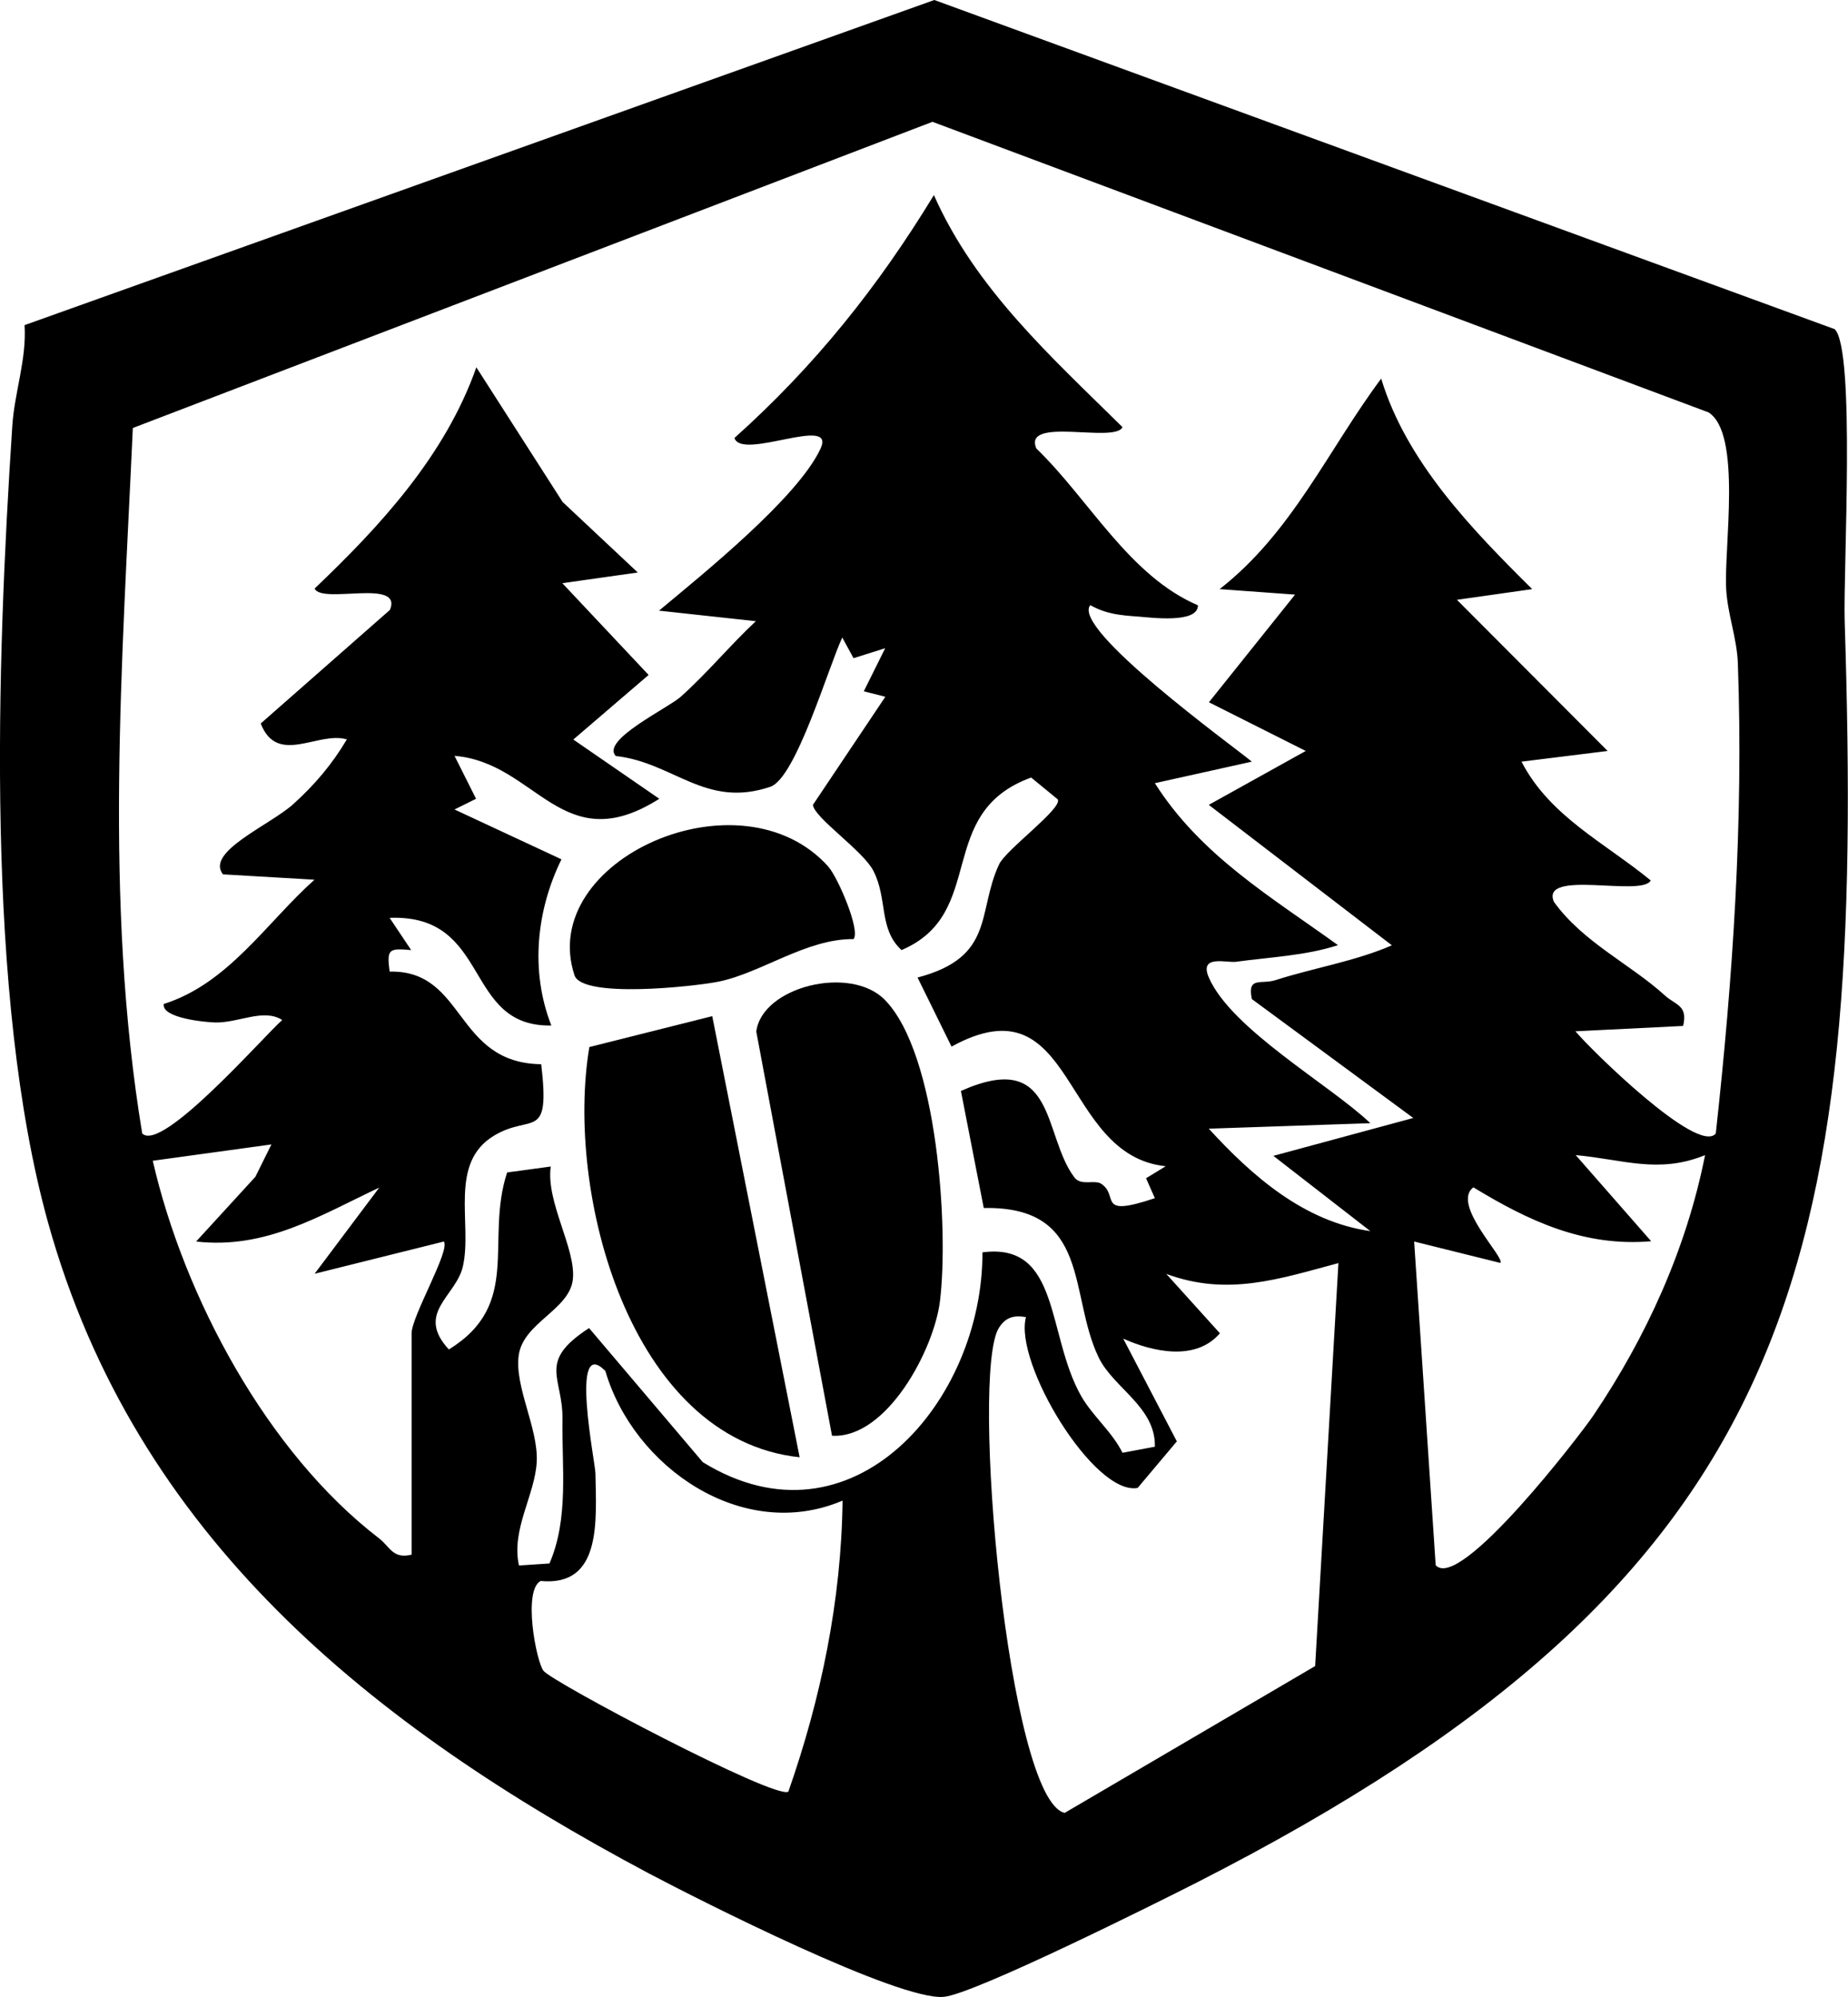 <?xml version="1.0" encoding="UTF-8"?>
<svg id="Layer_2" data-name="Layer 2" xmlns="http://www.w3.org/2000/svg" viewBox="0 0 127.87 138.2">
  <g id="Layer_1-2" data-name="Layer 1">
    <path d="M1.7,22.5L64.65,0l62.3,22.78c1.45,1.43.58,16.75.69,20.22,1.43,44.68-3.13,66.03-44.81,87.27-2.85,1.45-15.39,7.71-17.51,7.92-3.1.31-16.91-6.68-20.46-8.56-19.14-10.19-35.49-23.27-41.54-45.04C-1.03,68.9-.23,45.93.85,29.49c.15-2.34,1-4.6.85-6.99ZM118.72,78.45c1.19-10.81,1.92-21.62,1.53-32.52-.06-1.76-.71-3.4-.81-5.17-.16-2.85,1.1-10.75-1.22-12.22l-53.7-20.11L9.19,29.62c-.73,16.26-2.01,32.7.65,48.82,1.35,1.38,8.5-6.83,9.69-7.85-1.29-.83-3.03.21-4.64.17-.57-.01-3.72-.28-3.56-1.28,4.47-1.41,7.1-5.62,10.43-8.6l-6.33-.37c-1.24-1.55,3.25-3.41,4.85-4.85,1.49-1.34,2.7-2.77,3.72-4.49-2-.59-4.81,1.85-5.96-1.1l8.94-7.86c.92-2.21-4.72-.37-5.21-1.48,4.58-4.36,9.05-9.23,11.19-15.31l5.97,9.32,5.2,4.88-5.22.74,5.97,6.35-5.21,4.47,5.95,4.1c-6.73,4.27-8.5-2.52-14.17-2.97l1.49,2.97-1.49.74,7.4,3.45c-1.73,3.52-2.18,7.73-.7,11.5-6.14.12-4.12-7.72-11.19-7.45l1.49,2.23c-1.54-.13-1.7-.09-1.49,1.49,5.27-.12,4.47,6.33,10.49,6.41.63,5.4-.66,3.38-3.26,4.94-3.18,1.9-1.49,6.11-2.16,9.05-.48,2.09-3.31,3.22-.97,5.75,5.09-3.14,2.48-7.51,4.03-12.25l3.02-.41c-.35,2.45,1.75,5.68,1.53,7.8s-3.45,3-3.75,5.28c-.29,2.15,1.35,5.02,1.25,7.32s-1.79,4.72-1.23,7.21l2.11-.14c1.35-3.12.85-6.66.9-9.98.04-2.93-1.78-3.96,1.84-6.31l7.87,9.28c10.32,6.36,19.38-4.22,19.35-14.52,5.42-.72,4.42,5.72,6.84,9.96.78,1.36,2.14,2.47,2.85,3.91l2.24-.42c.07-2.75-2.87-4.06-3.89-6.18-2.1-4.35-.5-10.48-7.95-10.34l-1.58-8.1c6.63-2.96,5.64,3.05,7.85,5.98.47.62,1.39.13,1.87.45,1.25.84-.38,2.36,3.7.99l-.61-1.38,1.36-.83c-7.33-.76-6.16-13.03-14.82-8.28l-2.35-4.78c5.39-1.42,4.1-4.53,5.64-7.83.48-1.03,4.41-3.88,4.06-4.5l-1.84-1.51c-6.74,2.45-2.98,9.39-8.97,11.94-1.6-1.47-.94-3.53-1.95-5.49-.72-1.4-4.1-3.67-4.18-4.56l5.01-7.48-1.49-.38,1.48-2.98-2.19.69-.78-1.43c-.96,2.04-3.21,9.74-4.98,10.33-4.5,1.52-6.67-1.68-10.69-2.13-1.06-1.09,3.62-3.32,4.48-4.09,1.83-1.63,3.42-3.57,5.21-5.24l-6.7-.73c3.02-2.52,9.61-7.82,11.18-11.22,1.09-2.36-5.47.86-5.96-.73,5.55-4.97,9.93-10.45,13.8-16.81,2.88,6.5,8.1,11.17,13.05,16.06-.52,1.14-6.92-.77-5.96,1.48,3.65,3.52,6.41,8.81,11.18,10.85.01,1.29-3.3.84-4.14.78-1.25-.09-2.19-.17-3.31-.79-1.34,1.63,9.81,9.7,11.18,10.83l-6.71,1.49c3.17,5,8,7.84,12.67,11.21-2.25.73-4.72.83-7.06,1.15-.62.09-2.57-.52-1.88,1.08,1.55,3.59,8.41,7.45,11.18,10.09l-11.18.38c3,3.28,6.6,6.44,11.18,7.09l-6.71-5.21,9.68-2.62-11.17-8.23c-.33-1.6.65-.99,1.64-1.31,2.64-.85,5.5-1.3,8.05-2.41l-12.67-9.72,6.71-3.73-6.7-3.37,5.96-7.45-5.22-.38c5.02-3.92,7.49-9.61,11.18-14.57,1.74,5.76,6.28,10.44,10.45,14.57l-5.21.74,10.43,10.46-5.96.74c1.95,3.79,5.79,5.63,8.94,8.22-.59,1.17-7.66-.81-6.7,1.48,2.02,2.81,5.3,4.31,7.69,6.49.73.66,1.6.67,1.25,2.1l-7.45.37c1.08,1.29,8.4,8.49,9.69,7.1ZM28.48,107.58v-15.31c0-1.18,2.7-5.76,2.23-6.35l-8.94,2.23,4.47-5.96c-4.09,1.92-7.83,4.28-12.67,3.73l4.1-4.48,1.11-2.24-8.21,1.13c2.16,9.42,7.91,20.19,15.67,26.14.75.58.94,1.44,2.24,1.12ZM117.98,79.94c-3.23,1.32-5.7.29-8.95,0l5.22,5.96c-4.65.4-8.49-1.41-12.3-3.73-1.57,1.17,2.25,4.92,1.86,5.23l-5.96-1.48,1.49,22.4c1.67,1.86,10.07-9.11,10.91-10.36,3.67-5.44,6.44-11.53,7.73-18.02ZM92.62,87.41c-4.11,1.1-7.69,2.32-11.92.75l3.71,4.11c-1.68,1.96-4.66,1.28-6.69.37l3.71,7.11-2.71,3.22c-3,.57-8.58-8.64-7.73-11.82-.83-.14-1.4,0-1.87.74-2,3.13.62,32.67,4.55,33.57l17.33-10.16,1.61-27.88ZM41.89,94.88c-2.5-2.53-.7,6.35-.69,7.07.06,3.33.44,7.87-3.79,7.46-1.24.65-.32,5.51.19,6.21.56.77,16.1,8.97,16.95,8.37,2.26-6.45,3.67-13.26,3.75-20.14-6.93,2.95-14.47-2.34-16.41-8.96Z"/>
    <path d="M49.28,70.31l6.05,30.54c-11.79-1.25-16.24-18.38-14.55-28.39l8.51-2.14Z"/>
    <path d="M57.57,99.36l-5.24-27.97c.39-3.1,6.5-4.63,8.89-2.2,3.67,3.73,4.43,15.89,3.82,20.85-.41,3.36-3.68,9.53-7.47,9.32Z"/>
    <path d="M57.33,60c.65.73,2.23,4.42,1.73,4.99-3.29-.03-6.4,2.36-9.37,2.95-1.73.34-9.41,1.17-9.94-.45-2.62-7.97,11.51-14.3,17.58-7.5Z"/>
  </g>
</svg>